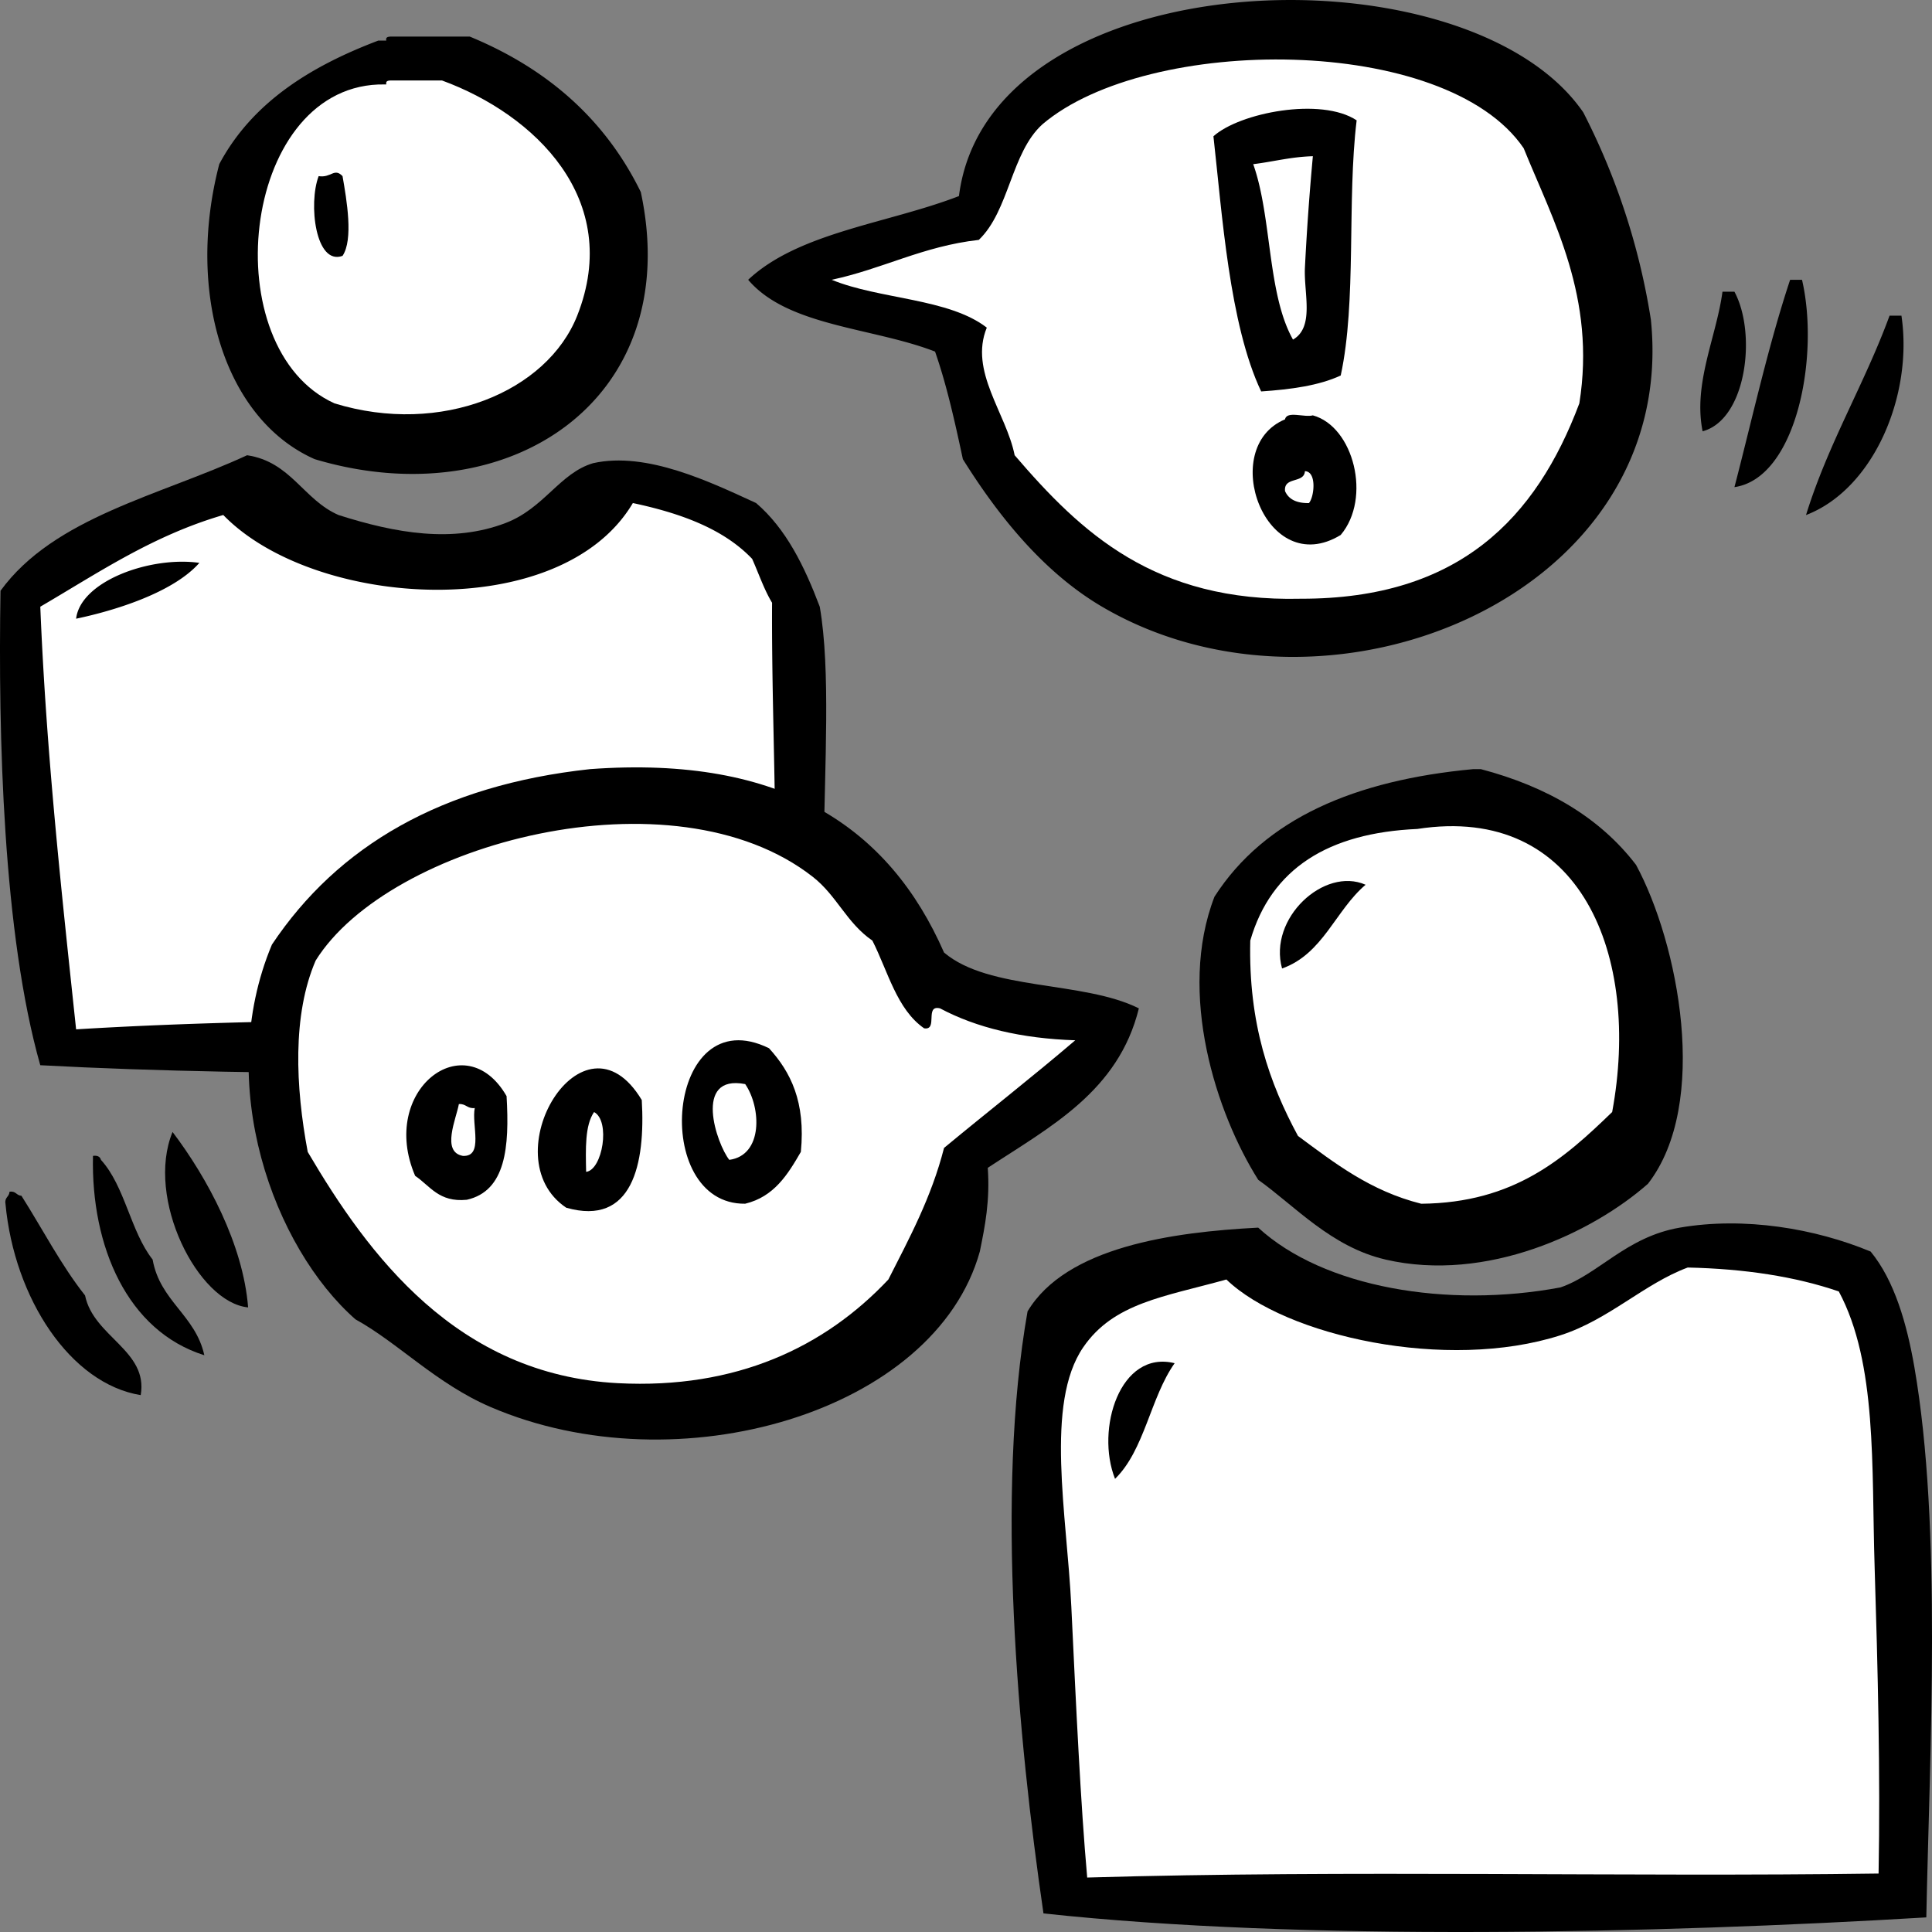 <svg width="71" height="71" viewBox="0 0 71 71" fill="none" xmlns="http://www.w3.org/2000/svg"><rect x="0" y="0" width="71" height="71" fill="#808080" stroke="none"/><g clip-path="url(#benefits-img-5__clip0)" fill-rule="evenodd" clip-rule="evenodd"><path d="M35.24 7.206c-2.6 1.006-5.884 1.328-7.745 3.076 1.455 1.717 4.585 1.751 6.868 2.639.429 1.23.73 2.59 1.022 3.954 1.296 2.075 2.961 4.157 5.116 5.422 8.336 4.894 21.207-.41 20.168-10.55a25.226 25.226 0 00-2.485-7.618c-4.271-6.211-21.853-5.594-22.943 3.077zM8.058 6.032c-1.23 4.71.186 9.373 3.507 10.842 7.14 2.133 13.618-2.2 11.984-9.817-1.315-2.686-3.455-4.545-6.284-5.712h-2.923c-.09.008-.173.02-.146.146h-.293c-2.509.952-4.64 2.283-5.845 4.54zM66.223 10.282h-.437c-.804 2.42-1.381 5.064-2.046 7.62 2.286-.332 3.134-4.822 2.483-7.62zM63.74 10.72H63.3c-.223 1.661-1.084 3.37-.73 5.13 1.615-.434 1.995-3.598 1.169-5.13zM69.44 11.601c-.93 2.537-2.25 4.682-3.07 7.327 2.489-.953 3.943-4.408 3.507-7.327h-.438z" fill="#000"/><path d="M29.688 39.146c1.026-2.055.554-5.077.585-7.911.03-3.094.257-6.618-.147-8.938-.563-1.488-1.236-2.864-2.339-3.81-1.673-.767-4.021-1.907-5.992-1.465-1.226.363-1.795 1.656-3.216 2.199-1.94.739-4.028.38-6.138-.294-1.292-.56-1.75-1.957-3.361-2.197C5.883 18.212 1.992 19 .019 21.71c-.09 5.33.094 12.623 1.461 17.436 8.485.459 19.672.32 28.208 0z" fill="#000"/><path d="M36.264 12.04c-1.404-1.084-3.937-1.034-5.7-1.758 1.888-.403 3.347-1.234 5.407-1.466 1.122-1.073 1.184-3.207 2.339-4.249 3.876-3.297 14.825-3.322 17.684.88 1.08 2.665 2.665 5.483 2.046 9.377-1.587 4.223-4.425 7.188-10.23 7.179-5.39.13-8.09-2.439-10.522-5.273-.311-1.553-1.679-3.085-1.024-4.69zm8.329-7.032c.319 2.84.584 6.91 1.754 9.377 1.095-.074 2.125-.214 2.924-.586.59-2.728.226-6.416.585-9.377-1.303-.863-4.297-.283-5.263.586zM49.27 19.66c1.144-1.354.478-3.985-1.024-4.396-.302.088-.96-.18-1.022.147-2.488 1.035-.716 5.933 2.046 4.249zM14.196 3.103c-.027-.125.056-.138.146-.146h1.9c3.402 1.244 6.661 4.37 4.97 8.644-1.107 2.794-4.996 4.425-8.916 3.224C7.88 12.83 8.822 3.313 13.903 3.105c.098-.002.196-.002.293-.002zm-2.486 3.37c-.384 1.015-.114 3.291.878 2.93.403-.597.155-2.047 0-2.93-.306-.32-.417.073-.878 0z" fill="#fff"/><path d="M48.247 5.741a98.187 98.187 0 00-.292 4.102c-.044.932.36 2.177-.438 2.637-.95-1.687-.771-4.503-1.462-6.447.739-.09 1.387-.27 2.192-.292zM47.956 17.316c.445.012.342.957.146 1.172-.446.008-.744-.134-.877-.44-.057-.545.703-.271.73-.732zM23.257 18.487c1.77.376 3.337.952 4.384 2.051.242.54.437 1.125.732 1.612-.029 5.28.37 10.414-.147 15.385-8.09-.051-17.406-.199-25.429.293C2.258 32.75 1.7 27.695 1.481 22.296c2.124-1.24 4.12-2.609 6.724-3.37 3.358 3.457 12.414 4.016 15.052-.439zm-20.46 4.25c1.34-.28 3.543-.934 4.53-2.052-1.8-.255-4.368.67-4.53 2.052z" fill="#fff"/><path d="M41.853 37.057c-2.047-1.023-5.498-.64-7.16-2.052-2.007-4.581-5.911-7.26-13.008-6.74-5.451.59-9.269 2.82-11.692 6.448-2.153 5.133.076 11.142 3.07 13.772 1.56.857 2.977 2.37 4.97 3.224 6.876 2.952 16.33.197 17.975-5.716.19-.93.378-1.867.292-3.076 2.293-1.51 4.801-2.807 5.553-5.86zM50.915 46.288c3.721.86 7.609-.99 9.646-2.784 2.288-2.95 1.113-8.856-.438-11.722-1.332-1.74-3.27-2.875-5.7-3.516h-.292c-4.322.404-7.65 1.805-9.5 4.688-1.373 3.557.07 7.97 1.608 10.403 1.346.959 2.684 2.47 4.676 2.93zM9.118 48.046c-.181-2.31-1.493-4.755-2.777-6.447-1.001 2.438.93 6.272 2.777 6.447zM3.71 42.624c-.032-.114-.123-.17-.293-.146-.076 3.322 1.26 6.439 4.092 7.326-.327-1.479-1.629-1.982-1.9-3.516-.816-1.035-1.015-2.695-1.9-3.664zM3.126 47.607c-.883-1.116-1.562-2.44-2.338-3.663-.189-.009-.204-.188-.439-.147-.008.188-.188.203-.148.44.324 3.487 2.39 6.616 4.97 7.033.283-1.642-1.735-2.14-2.045-3.663z" fill="#000"/><path d="M70.791 70.463c.122-6.113.583-14.327-.438-20.22-.278-1.6-.735-3.189-1.608-4.249-2.04-.847-4.636-1.288-7.014-.879-1.974.34-2.99 1.722-4.386 2.197-4.153.777-8.706.01-11.107-2.197-3.149.163-7.056.706-8.476 3.078-1.184 6.716-.356 15.67.585 22.124 9.492 1.028 22.518.742 32.444.146z" fill="#000"/><path d="M33.961 37.79c.525.086.005-.876.585-.733 1.337.711 2.987 1.108 4.969 1.173-1.578 1.348-3.222 2.63-4.822 3.956-.467 1.827-1.275 3.314-2.046 4.835-2.34 2.485-5.593 4.035-9.938 3.81-5.926-.31-9.172-4.71-11.4-8.499-.449-2.388-.571-5.034.292-7.033 2.678-4.302 13.135-7.096 18.269-3.076.888.694 1.239 1.691 2.19 2.344.575 1.135.894 2.523 1.901 3.223zm-4.53 4.541c.18-1.841-.378-2.94-1.17-3.809-3.796-1.861-4.374 5.757-.876 5.714 1.06-.255 1.564-1.07 2.046-1.905zm-14.175.88c.553.372.872.982 1.9.88 1.432-.322 1.571-1.94 1.46-3.81-1.528-2.655-4.707-.207-3.36 2.93zm8.329-2.785c-2.154-3.586-5.553 2.093-2.776 3.957 2.433.693 2.914-1.608 2.776-3.957zM52.085 30.464c6.038-.935 8.22 4.693 7.161 10.403-1.76 1.703-3.59 3.337-7.016 3.37-1.871-.468-3.185-1.496-4.53-2.492-1.044-1.932-1.826-4.127-1.753-7.18.767-2.648 2.87-3.957 6.138-4.101zm-4.97 5.128c1.51-.537 1.96-2.138 3.07-3.078-1.525-.673-3.583 1.237-3.07 3.078z" fill="#fff"/><path d="M27.386 39.84c.59.861.662 2.617-.585 2.784-.46-.577-1.346-3.158.585-2.784zM16.863 40.574c.262-.02.31.178.584.146-.124.607.336 1.8-.438 1.758-.803-.144-.241-1.368-.146-1.904zM21.832 40.867c.61.325.311 2.127-.292 2.198-.018-.849-.047-1.708.292-2.198zM67.575 47.46c1.414 2.635 1.2 6.442 1.316 10.11.117 3.754.214 7.597.146 11.282-9.34.132-19.506-.136-29.083.147-.243-2.727-.404-6.193-.584-9.964-.16-3.366-.98-7.456.439-9.524 1.12-1.634 2.975-1.854 5.26-2.49 2.169 2.086 8.103 3.39 12.276 2.05 1.778-.57 3.064-1.888 4.677-2.49 2.097.046 3.957.332 5.553.879zm-26.598 6.887c1.087-1.059 1.3-2.995 2.191-4.25-2.014-.497-2.913 2.432-2.191 4.25z" fill="#fff"/></g><defs><clipPath id="benefits-img-5__clip0"><path fill="#fff" d="M0 0h71v71H0z"/></clipPath></defs></svg>